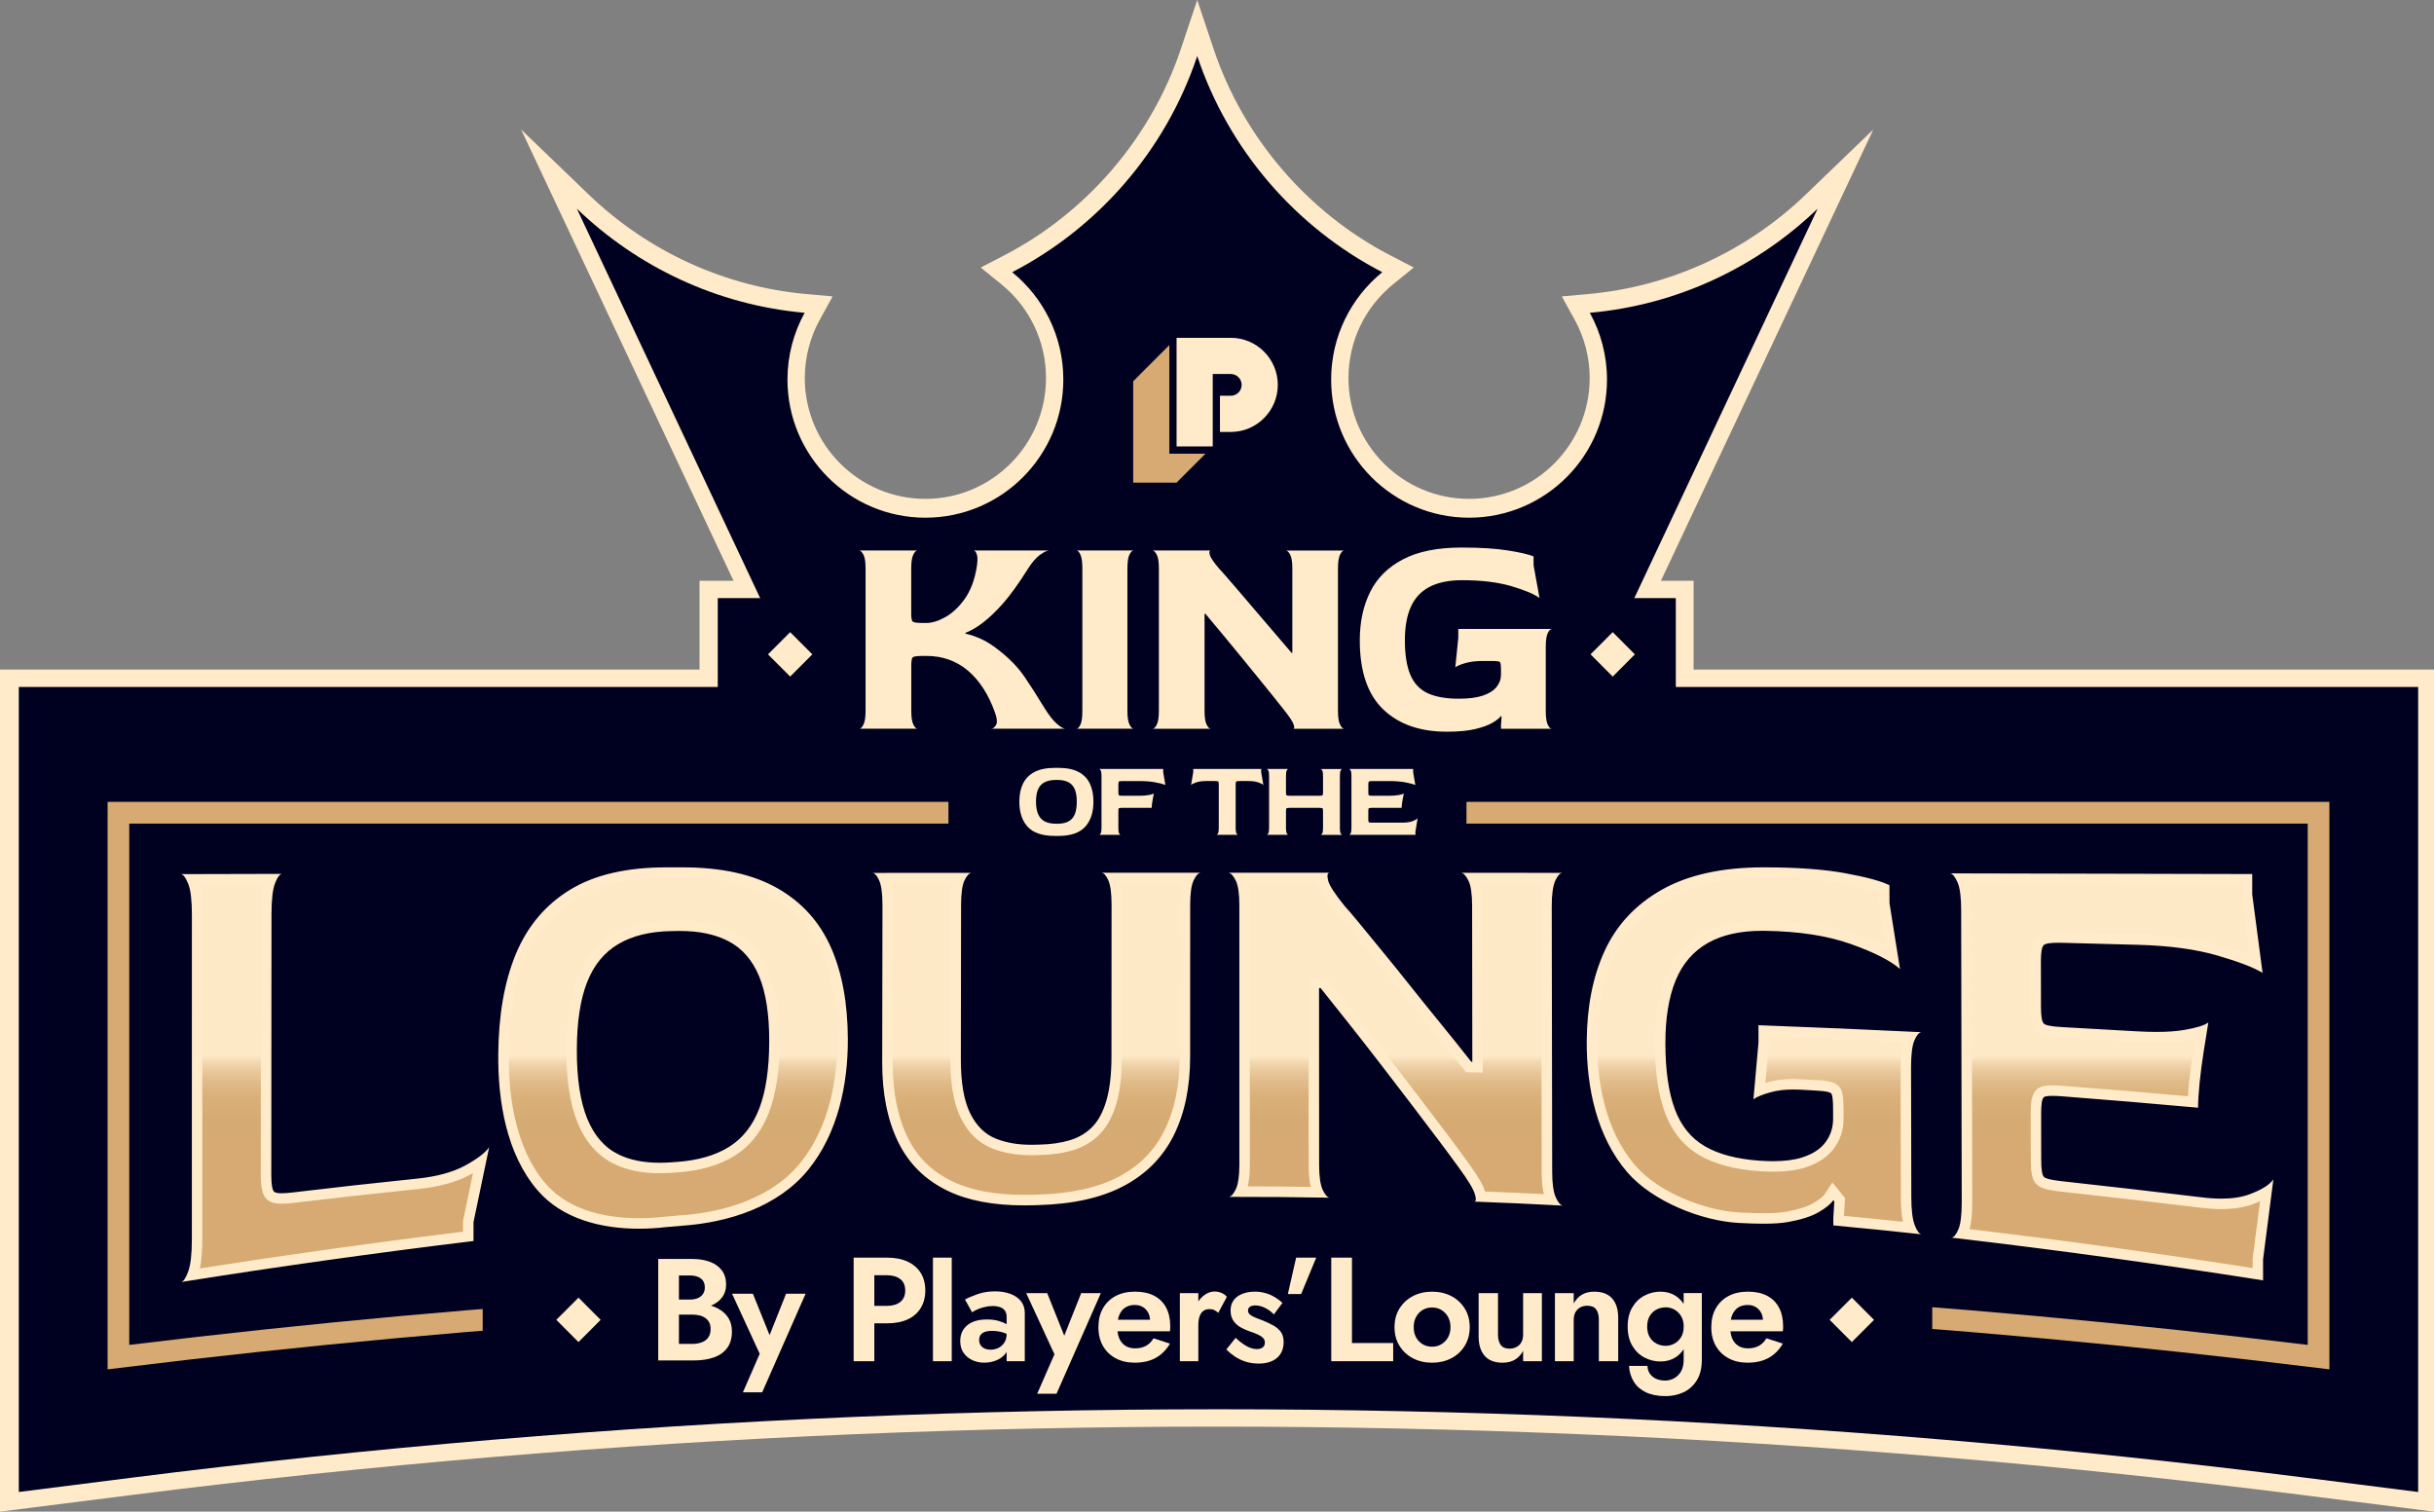 <svg width="190" height="118" viewBox="0 0 190 118" fill="none" xmlns="http://www.w3.org/2000/svg">
<rect x="0" y="0" width="190" height="118" fill="#808080" stroke="none"/>
<g id="Layer_1" clip-path="url(#clip0_1529_15799)">
<path id="Vector" d="M140.947 15.196C136.339 19.632 130.315 22.386 123.983 22.953L121.915 23.137L122.92 24.957C123.686 26.344 124.091 27.919 124.091 29.513C124.091 34.712 119.868 38.942 114.676 38.942C109.485 38.942 105.262 34.712 105.262 29.513C105.262 26.657 106.535 23.988 108.753 22.186L110.359 20.882L108.523 19.931C102.067 16.587 97.043 10.719 94.739 3.833L93.457 0.001L92.175 3.833C89.871 10.719 84.847 16.587 78.391 19.931L76.555 20.882L78.161 22.186C80.379 23.988 81.652 26.659 81.652 29.513C81.652 34.712 77.429 38.942 72.237 38.942C67.046 38.942 62.823 34.712 62.823 29.513C62.823 27.92 63.228 26.345 63.994 24.957L64.998 23.137L62.93 22.953C56.599 22.387 50.574 19.632 45.965 15.196L40.679 10.109L58.501 47.975H128.411L146.233 10.108L140.947 15.195V15.196Z" fill="#FFEBC9"/>
<path id="Vector_2" d="M132.205 52.27V45.336H54.606V52.27H0V118L10.272 116.701C28.93 114.34 47.917 112.744 66.707 111.955C76.093 111.562 85.612 111.363 94.999 111.363C104.387 111.363 113.906 111.561 123.291 111.955C142.081 112.744 161.069 114.341 179.727 116.701L189.999 118V52.27H132.205Z" fill="#FFEBC9"/>
<path id="Vector_3" d="M127.553 46.738L141.884 16.29C137.179 20.817 130.983 23.803 124.103 24.418C124.956 25.963 125.443 27.739 125.443 29.629C125.443 35.584 120.623 40.411 114.676 40.411C108.73 40.411 103.91 35.583 103.91 29.629C103.91 26.244 105.467 23.226 107.902 21.249C101.141 17.745 95.908 11.701 93.457 4.378C91.006 11.701 85.773 17.745 79.012 21.249C81.447 23.226 83.004 26.244 83.004 29.629C83.004 35.584 78.183 40.411 72.237 40.411C66.292 40.411 61.47 35.583 61.47 29.629C61.47 27.739 61.957 25.963 62.811 24.418C55.93 23.802 49.734 20.817 45.03 16.29L59.361 46.738H127.556H127.553Z" fill="#000020"/>
<path id="Vector_4" d="M180.013 115.357C161.317 112.991 142.291 111.392 123.464 110.602C114.064 110.208 104.525 110.008 95.115 110.008C85.705 110.008 76.168 110.208 66.766 110.602C47.937 111.393 28.911 112.993 10.218 115.357L1.468 116.465V53.624H188.764V116.465L180.013 115.357Z" fill="#000020"/>
<path id="Vector_5" d="M130.816 46.689H56.029V84.69H130.816V46.689Z" fill="#000020"/>
<path id="Vector_6" d="M180.988 105.938C123.873 98.909 66.359 98.909 9.245 105.938C9.245 91.773 9.245 77.608 9.245 63.442H180.988C180.988 77.607 180.988 91.772 180.988 105.938Z" fill="#000020"/>
<path id="Vector_7" d="M96.077 26.37H91.844V34.849H94.667V29.196H96.077C96.544 29.196 96.924 29.576 96.924 30.044C96.924 30.512 96.544 30.892 96.077 30.892H95.231V33.718H96.077C98.1 33.718 99.746 32.07 99.746 30.044C99.746 28.017 98.101 26.37 96.077 26.37Z" fill="#FFEBC9"/>
<path id="Vector_8" d="M91.28 26.936L88.458 29.762V37.675H91.844L94.103 35.414H91.28V26.936Z" fill="#D6AA72"/>
<path id="Vector_9" d="M181.833 106.894L180.885 106.778C123.972 99.773 66.259 99.773 9.348 106.778L8.4 106.894V62.596H181.833V106.894ZM95.115 99.833C123.521 99.833 151.93 101.549 180.143 104.983V64.29H10.089V104.983C38.301 101.549 66.709 99.833 95.115 99.833Z" fill="#D6AA72"/>
<path id="Vector_10" d="M114.474 56.641H74.037V68.737H114.474V56.641Z" fill="#000020"/>
<path id="Vector_11" d="M150.832 94.45H37.68V106.546H150.832V94.45Z" fill="#000020"/>
<path id="Vector_12" d="M15.027 99.52C15.045 99.474 15.063 99.428 15.079 99.382C15.284 98.808 15.385 97.953 15.385 96.769L15.387 71.404C15.387 70.214 15.286 69.378 15.077 68.85C15.047 68.776 15.018 68.707 14.989 68.642C17.328 68.636 18.828 68.631 21.161 68.626C21.138 68.68 21.117 68.733 21.096 68.783C20.887 69.315 20.784 70.152 20.783 71.344L20.768 91.697C20.768 92.627 20.869 93.099 21.12 93.331C21.29 93.487 21.558 93.558 21.99 93.558C22.23 93.558 22.519 93.537 22.875 93.495C26.09 93.109 29.355 92.745 32.578 92.415C34.183 92.249 35.503 91.889 36.503 91.343C36.895 91.129 37.234 90.922 37.521 90.719C37.191 92.296 36.956 93.421 36.564 95.308L36.555 95.349L36.553 96.511C29.402 97.385 22.168 98.397 15.027 99.522V99.52ZM176.249 99.468C168.601 98.267 160.845 97.201 153.173 96.296C153.197 96.247 153.216 96.203 153.231 96.17C153.443 95.691 153.546 94.93 153.544 93.848L153.499 71.031C153.497 69.949 153.392 69.186 153.178 68.701C153.162 68.665 153.145 68.626 153.127 68.588C160.551 68.602 167.975 68.618 175.4 68.638V69.835L175.403 69.862C175.691 72.035 175.85 73.247 176.109 75.219C175.389 74.89 174.408 74.545 173.18 74.19C171.479 73.698 169.381 73.415 166.946 73.347C164.557 73.281 163.363 73.249 160.975 73.188C160.87 73.186 160.769 73.185 160.675 73.185C159.883 73.185 159.47 73.272 159.248 73.486C159.005 73.72 158.902 74.179 158.903 75.019L158.909 78.628C158.91 79.517 159.013 79.974 159.263 80.207C159.435 80.367 159.752 80.522 160.911 80.586C163.259 80.713 164.397 80.777 166.716 80.913C167.293 80.947 167.835 80.965 168.327 80.965C169.2 80.965 169.957 80.911 170.579 80.803C171.097 80.713 171.519 80.616 171.856 80.508C171.784 80.956 171.704 81.452 171.618 82.004C171.485 82.853 171.375 83.686 171.294 84.48C171.235 85.064 171.197 85.581 171.181 86.023C167.79 85.717 164.359 85.429 160.972 85.17C160.678 85.146 160.421 85.136 160.21 85.136C159.757 85.136 159.489 85.187 159.318 85.306C159.032 85.506 158.921 85.958 158.923 86.919L158.929 90.528C158.931 91.655 159.081 91.971 159.243 92.144C159.402 92.313 159.712 92.488 160.909 92.615C164.505 93.008 168.163 93.43 171.779 93.869C172.356 93.94 172.9 93.976 173.396 93.976C174.299 93.976 175.086 93.855 175.733 93.615C176.202 93.441 176.598 93.258 176.921 93.064C176.683 94.924 176.525 96.142 176.252 98.257L176.249 98.283V99.469V99.468ZM149.107 95.844C147.042 95.623 145.728 95.492 143.52 95.282V95.072L143.606 93.649L143.069 92.993L142.764 93.462C142.659 93.623 142.402 93.892 141.773 94.26C141.254 94.563 140.505 94.806 139.546 94.981C139.056 95.07 138.44 95.113 137.667 95.113C137.145 95.113 136.535 95.093 135.745 95.052C133.157 94.915 129.339 93.541 127.361 91.264C124.773 88.286 124.252 84.183 124.271 81.265C124.287 78.629 124.746 76.316 125.634 74.393C126.529 72.449 127.977 70.904 129.934 69.802C131.921 68.681 134.528 68.114 137.681 68.114C140.215 68.114 142.329 68.266 143.966 68.567C145.408 68.831 146.454 69.099 147.084 69.363L147.087 70.529L147.091 70.561C147.364 72.262 147.522 73.26 147.755 74.728C146.978 74.248 145.926 73.77 144.611 73.303C142.762 72.644 140.463 72.29 137.778 72.249C137.705 72.249 137.632 72.248 137.56 72.248C135.796 72.248 134.307 72.581 133.135 73.24C131.902 73.931 130.988 74.989 130.419 76.384C129.865 77.741 129.586 79.448 129.591 81.458C129.595 83.61 129.852 85.382 130.354 86.727C130.873 88.115 131.723 89.16 132.88 89.833C134.008 90.489 135.508 90.886 137.339 91.012C137.711 91.038 138.068 91.05 138.401 91.05C139.323 91.05 140.116 90.95 140.757 90.752C141.671 90.471 142.364 90.021 142.817 89.419C143.272 88.813 143.502 88.106 143.501 87.314V86.581C143.497 85.58 143.406 85.27 143.259 85.096C143.102 84.908 142.819 84.781 141.9 84.728C141.383 84.698 141.125 84.683 140.608 84.655C140.397 84.643 140.191 84.638 139.993 84.638C139.297 84.638 138.673 84.711 138.137 84.857C137.834 84.939 137.572 85.025 137.345 85.111L137.676 81.395L137.673 80.452C141.472 80.595 145.314 80.759 149.113 80.94C149.093 80.983 149.074 81.025 149.057 81.066C148.859 81.534 148.765 82.279 148.767 83.343L148.788 93.457C148.79 94.516 148.886 95.278 149.082 95.785C149.089 95.804 149.097 95.824 149.106 95.844H149.107ZM49.877 95.504C47.525 95.504 44.297 95.008 42.269 92.645C40.886 91.034 39.249 87.928 39.303 82.278C39.332 79.27 39.78 76.7 40.639 74.636C41.507 72.546 42.88 70.918 44.722 69.796C46.554 68.679 49.017 68.113 52.041 68.113H53.291C56.231 68.113 58.654 68.645 60.492 69.694C62.301 70.727 63.646 72.218 64.489 74.124C65.328 76.02 65.76 78.365 65.772 81.092C65.785 83.938 65.276 87.976 62.775 91.049C60.1 94.335 55.629 95.106 53.201 95.272C52.693 95.315 52.442 95.337 51.941 95.382C51.236 95.463 50.545 95.504 49.875 95.504H49.877ZM53.079 72.263C53.01 72.263 52.941 72.263 52.872 72.264L52.428 72.271C50.692 72.298 49.224 72.656 48.068 73.335C46.889 74.029 46.006 75.102 45.447 76.527C44.903 77.91 44.625 79.732 44.62 81.942C44.616 84.246 44.901 86.113 45.467 87.491C46.051 88.912 46.944 89.922 48.122 90.494C49.054 90.946 50.191 91.176 51.505 91.176C51.8 91.176 52.11 91.164 52.425 91.142L52.868 91.11C54.569 90.989 55.997 90.576 57.115 89.881C58.252 89.175 59.106 88.097 59.65 86.677C60.18 85.295 60.451 83.483 60.456 81.293C60.461 79.157 60.188 77.405 59.649 76.087C59.092 74.727 58.23 73.731 57.086 73.125C56.008 72.554 54.661 72.264 53.081 72.264L53.079 72.263ZM79.946 93.684C77.613 93.684 75.666 93.316 74.157 92.588C72.498 91.79 71.259 90.566 70.474 88.954C69.673 87.308 69.269 85.28 69.274 82.922L69.295 70.696C69.297 69.703 69.2 69.003 69.001 68.556C68.999 68.553 68.998 68.55 68.996 68.547C71.231 68.544 72.689 68.543 74.925 68.542C74.923 68.547 74.921 68.553 74.918 68.557C74.715 68.988 74.616 69.677 74.614 70.662L74.596 82.668C74.594 84.553 74.851 86.035 75.36 87.072C75.886 88.145 76.637 88.884 77.592 89.265C78.431 89.6 79.402 89.77 80.477 89.77C80.565 89.77 80.654 89.77 80.744 89.766L81.189 89.756C82.112 89.734 82.945 89.61 83.664 89.389C84.415 89.157 85.058 88.769 85.576 88.233C86.093 87.699 86.494 86.946 86.769 85.993C87.035 85.068 87.17 83.883 87.171 82.469L87.18 70.624C87.18 69.659 87.084 68.976 86.885 68.536C89.118 68.536 90.576 68.536 92.814 68.536C92.809 68.547 92.804 68.557 92.8 68.567C92.598 69.004 92.499 69.688 92.499 70.658L92.497 82.512C92.497 84.799 92.083 86.79 91.265 88.432C90.462 90.049 89.214 91.317 87.556 92.202C85.891 93.091 83.713 93.582 81.083 93.659L80.678 93.671C80.432 93.678 80.186 93.683 79.947 93.683L79.946 93.684ZM121.08 93.655C119.048 93.551 117.737 93.492 115.593 93.409C115.576 93.299 115.546 93.189 115.515 93.083C115.377 92.627 114.939 91.901 114.177 90.862C113.779 90.309 113.273 89.625 112.676 88.831C112.012 87.946 111.309 87.02 110.59 86.076C109.838 85.09 109.027 84.033 108.181 82.933C107.364 81.871 106.525 80.797 105.69 79.743C104.868 78.705 104.106 77.749 103.405 76.871L103.284 76.717L102.556 76.714L102.565 90.943C102.565 91.915 102.671 92.609 102.888 93.067C100.597 93.033 99.122 93.021 96.83 93.017C96.83 93.016 96.831 93.015 96.833 93.014C97.05 92.559 97.156 91.867 97.156 90.897V70.654C97.155 69.681 97.049 68.995 96.829 68.553C96.826 68.546 96.822 68.539 96.819 68.533C99.217 68.533 100.738 68.533 103.22 68.533C103.23 68.629 103.25 68.724 103.27 68.811C103.34 69.105 103.561 69.651 104.664 71.006L104.673 71.018L104.684 71.029C104.896 71.253 105.249 71.666 105.735 72.258C106.233 72.867 106.832 73.597 107.534 74.45C108.245 75.315 108.999 76.248 109.774 77.222C110.548 78.197 111.366 79.21 112.203 80.237C113.014 81.23 113.795 82.205 114.525 83.135L114.644 83.287L115.336 83.302L115.319 70.694C115.318 69.709 115.21 69.013 114.992 68.568C114.987 68.559 114.982 68.548 114.977 68.537C117.266 68.539 118.757 68.54 121.046 68.542C121.043 68.55 121.038 68.559 121.035 68.566C120.821 69.028 120.717 69.749 120.718 70.77L120.753 91.473C120.754 92.462 120.86 93.173 121.076 93.645C121.076 93.648 121.079 93.649 121.079 93.651L121.08 93.655Z" fill="url(#paint0_linear_1529_15799)"/>
<path id="Vector_13" d="M137.681 68.523C140.191 68.523 142.28 68.673 143.892 68.97C145.319 69.232 146.169 69.464 146.676 69.645V69.799L146.678 70.499V70.563L146.689 70.626C146.906 71.986 147.051 72.897 147.22 73.957C146.539 73.608 145.72 73.264 144.75 72.919C142.858 72.246 140.515 71.883 137.787 71.842C137.711 71.842 137.636 71.841 137.561 71.841C135.727 71.841 134.17 72.192 132.936 72.884C131.62 73.622 130.648 74.748 130.043 76.231C129.469 77.636 129.18 79.396 129.185 81.46C129.189 83.693 129.447 85.462 129.974 86.872C130.526 88.351 131.436 89.467 132.677 90.189C133.86 90.876 135.42 91.291 137.314 91.422C137.694 91.448 138.061 91.462 138.403 91.462C139.379 91.462 140.19 91.358 140.88 91.145C141.877 90.838 142.639 90.339 143.145 89.667C143.655 88.989 143.913 88.197 143.911 87.315V86.949L143.91 86.582C143.907 85.572 143.823 85.131 143.575 84.835C143.303 84.51 142.87 84.377 141.926 84.322C141.409 84.293 141.151 84.277 140.633 84.248C140.415 84.236 140.201 84.229 139.996 84.229C139.264 84.229 138.604 84.308 138.033 84.463C137.957 84.484 137.882 84.505 137.81 84.526C137.899 83.525 137.971 82.713 138.083 81.451L138.087 81.413V81.376V80.878C141.563 81.01 145.071 81.159 148.546 81.323C148.419 81.82 148.36 82.477 148.362 83.345L148.376 90.093L148.383 93.459C148.384 94.24 148.437 94.873 148.543 95.372C146.925 95.201 145.715 95.08 143.94 94.912L143.982 94.222L144.005 93.835L144.025 93.514L143.822 93.266L143.742 93.168L143.033 92.303L142.423 93.241C142.371 93.323 142.18 93.552 141.569 93.909C141.091 94.189 140.387 94.415 139.475 94.581C139.008 94.666 138.418 94.707 137.669 94.707C137.154 94.707 136.55 94.688 135.768 94.646C133.263 94.514 129.573 93.19 127.67 90.999C125.167 88.116 124.662 84.118 124.681 81.271C124.697 78.694 125.143 76.438 126.006 74.567C126.877 72.677 128.228 71.236 130.136 70.16C132.062 69.075 134.6 68.526 137.683 68.526M53.292 68.523C56.161 68.523 58.515 69.037 60.29 70.051C62.046 71.053 63.298 72.44 64.117 74.291C64.933 76.136 65.353 78.426 65.365 81.095C65.377 83.875 64.884 87.814 62.46 90.793C59.883 93.96 55.537 94.705 53.175 94.866H53.167H53.16C52.66 94.909 52.408 94.932 51.906 94.976H51.896L51.885 94.978C51.206 95.057 50.53 95.095 49.876 95.095C47.609 95.095 44.504 94.624 42.578 92.38C40.157 89.557 39.682 85.331 39.712 82.282C39.74 79.329 40.179 76.808 41.016 74.794C41.851 72.786 43.168 71.222 44.934 70.147C46.702 69.07 49.092 68.523 52.041 68.523H53.291M51.505 91.585C51.809 91.585 52.13 91.573 52.454 91.55L52.898 91.518C54.664 91.392 56.156 90.958 57.33 90.228C58.546 89.474 59.454 88.328 60.031 86.823C60.578 85.394 60.859 83.534 60.863 81.293C60.868 79.072 60.594 77.318 60.025 75.931C59.431 74.48 58.506 73.415 57.275 72.762C56.138 72.16 54.726 71.854 53.079 71.854C53.008 71.854 52.938 71.854 52.865 71.855H52.78L52.421 71.862C50.614 71.89 49.08 72.267 47.862 72.982C46.601 73.722 45.661 74.865 45.066 76.376C44.504 77.807 44.216 79.679 44.212 81.94C44.207 84.298 44.501 86.217 45.089 87.645C45.712 89.162 46.673 90.243 47.942 90.861C48.93 91.34 50.128 91.584 51.504 91.584M97.398 68.944C99.37 68.944 100.793 68.944 102.881 68.944C102.976 69.308 103.241 69.908 104.346 71.267L104.366 71.291L104.388 71.314C104.53 71.462 104.824 71.793 105.42 72.52C105.918 73.13 106.518 73.859 107.219 74.712C107.93 75.576 108.682 76.507 109.455 77.478C110.231 78.456 111.051 79.471 111.888 80.498C112.696 81.487 113.475 82.46 114.205 83.39L114.443 83.694L114.83 83.702H114.87L114.91 83.704L115.746 83.723V82.886L115.741 79.836L115.729 70.696C115.729 69.972 115.673 69.402 115.559 68.95C117.349 68.95 118.686 68.953 120.476 68.954C120.363 69.423 120.309 70.017 120.31 70.773L120.33 82.602L120.345 91.476C120.347 92.178 120.4 92.753 120.507 93.215C118.888 93.134 117.677 93.08 115.92 93.011C115.915 92.995 115.911 92.98 115.906 92.965C115.809 92.645 115.559 92.055 114.508 90.624C114.107 90.067 113.6 89.38 113.002 88.585C112.337 87.699 111.634 86.772 110.914 85.828C110.165 84.846 109.354 83.788 108.506 82.683C107.685 81.616 106.845 80.541 106.012 79.489C105.283 78.57 104.536 77.629 103.725 76.615L103.481 76.31L103.091 76.308H102.97L102.148 76.303V77.126V77.134L102.155 90.944C102.155 91.634 102.208 92.199 102.316 92.65C100.524 92.624 99.195 92.614 97.4 92.61C97.51 92.159 97.564 91.592 97.564 90.897V82.222L97.562 70.654C97.562 69.947 97.51 69.386 97.399 68.942M92.243 68.944C92.139 69.386 92.088 69.947 92.088 70.656L92.086 82.51C92.086 84.733 91.686 86.664 90.897 88.249C90.121 89.808 88.965 90.984 87.362 91.84C85.753 92.699 83.636 93.173 81.07 93.249L80.664 93.26C80.421 93.267 80.18 93.272 79.946 93.272C77.675 93.272 75.787 92.918 74.335 92.217C72.738 91.448 71.595 90.322 70.842 88.772C70.069 87.183 69.679 85.215 69.683 82.921L69.693 76.807L69.704 70.694C69.705 69.972 69.657 69.403 69.555 68.953C71.302 68.951 72.61 68.95 74.357 68.949C74.254 69.389 74.205 69.948 74.204 70.659L74.186 82.665C74.184 84.641 74.447 86.141 74.991 87.25C75.563 88.417 76.387 89.222 77.439 89.642C78.326 89.997 79.347 90.177 80.476 90.177C80.567 90.177 80.661 90.177 80.753 90.173L81.197 90.163C82.158 90.139 83.028 90.01 83.782 89.777C84.599 89.525 85.301 89.101 85.867 88.515C86.431 87.933 86.866 87.121 87.159 86.103C87.436 85.141 87.576 83.918 87.577 82.466L87.585 70.62C87.585 69.929 87.539 69.379 87.441 68.942C89.187 68.942 90.493 68.942 92.24 68.942M153.709 68.999C160.748 69.013 167.895 69.029 174.99 69.047V69.81V69.864L174.997 69.917C175.248 71.818 175.402 72.983 175.61 74.566C174.976 74.317 174.207 74.063 173.293 73.799C171.558 73.297 169.427 73.008 166.958 72.939C164.558 72.872 163.386 72.841 160.985 72.779C160.878 72.776 160.774 72.774 160.676 72.774C159.755 72.774 159.275 72.891 158.965 73.19C158.63 73.514 158.494 74.044 158.496 75.019L158.499 76.824L158.503 78.627C158.504 79.655 158.641 80.181 158.987 80.505C159.307 80.803 159.824 80.935 160.892 80.993C163.23 81.119 164.368 81.183 166.695 81.32C167.28 81.354 167.83 81.371 168.33 81.371C169.238 81.371 169.997 81.316 170.651 81.204C170.907 81.16 171.141 81.114 171.355 81.064C171.311 81.339 171.265 81.63 171.217 81.937C171.083 82.794 170.972 83.634 170.89 84.435C170.847 84.854 170.817 85.231 170.796 85.574C167.545 85.282 164.256 85.008 161.007 84.758C160.702 84.734 160.434 84.722 160.212 84.722C159.662 84.722 159.335 84.792 159.087 84.966C158.61 85.298 158.515 85.958 158.517 86.914L158.52 88.716L158.524 90.523C158.525 91.563 158.644 92.095 158.949 92.419C159.247 92.737 159.767 92.899 160.867 93.016C164.472 93.41 168.128 93.832 171.731 94.269C172.325 94.342 172.887 94.38 173.4 94.38C174.351 94.38 175.185 94.25 175.879 93.994C176.071 93.922 176.252 93.85 176.422 93.774C176.234 95.234 176.085 96.389 175.851 98.199L175.844 98.251V98.986C168.517 97.841 161.094 96.821 153.745 95.948C153.89 95.434 153.957 94.753 153.956 93.844L153.912 71.027C153.911 70.176 153.845 69.506 153.713 68.997M20.587 69.037C20.444 69.599 20.374 70.359 20.373 71.343L20.365 81.519L20.357 91.695C20.357 92.766 20.492 93.308 20.84 93.629C21.162 93.926 21.622 93.963 21.987 93.963C22.242 93.963 22.547 93.942 22.921 93.898C26.134 93.512 29.397 93.149 32.617 92.82C34.275 92.649 35.647 92.271 36.696 91.699C36.773 91.657 36.849 91.615 36.921 91.573C36.683 92.713 36.471 93.724 36.161 95.222L36.143 95.303V95.386L36.142 96.145C29.316 96.983 22.418 97.946 15.603 99.013C15.729 98.439 15.791 97.697 15.791 96.766V84.084L15.794 71.401C15.794 70.387 15.72 69.612 15.568 69.047C17.401 69.043 18.755 69.039 20.586 69.034M137.681 67.705C134.426 67.705 131.777 68.294 129.734 69.445C127.691 70.597 126.201 72.187 125.262 74.222C124.324 76.257 123.879 78.62 123.862 81.264C123.839 84.857 124.64 88.758 127.052 91.534C129.013 93.791 132.84 95.309 135.723 95.463C136.417 95.499 137.068 95.524 137.667 95.524C138.405 95.524 139.063 95.486 139.62 95.385C140.629 95.202 141.414 94.946 141.98 94.616C142.544 94.286 142.92 93.976 143.108 93.686C143.14 93.726 143.157 93.746 143.188 93.784C143.157 94.295 143.141 94.55 143.11 95.06C143.11 95.299 143.11 95.418 143.111 95.655C145.871 95.915 147.251 96.055 150.011 96.353C149.823 96.334 149.64 96.095 149.465 95.639C149.29 95.184 149.201 94.457 149.199 93.458C149.192 90.087 149.185 86.716 149.178 83.344C149.176 82.346 149.262 81.639 149.436 81.226C149.61 80.814 149.791 80.595 149.979 80.573C145.743 80.367 141.504 80.186 137.266 80.029C137.267 80.569 137.268 80.838 137.269 81.378C137.112 83.152 137.032 84.039 136.875 85.809C137.143 85.615 137.601 85.429 138.247 85.253C138.748 85.116 139.331 85.047 139.996 85.047C140.186 85.047 140.383 85.053 140.588 85.064C141.104 85.094 141.363 85.108 141.879 85.138C142.498 85.173 142.855 85.248 142.949 85.36C143.043 85.472 143.091 85.88 143.092 86.583C143.092 86.877 143.092 87.023 143.094 87.317C143.095 88.019 142.894 88.639 142.492 89.175C142.09 89.709 141.472 90.106 140.639 90.363C140.031 90.551 139.285 90.643 138.403 90.643C138.077 90.643 137.733 90.631 137.37 90.606C135.593 90.483 134.166 90.108 133.088 89.481C132.01 88.854 131.227 87.889 130.74 86.586C130.253 85.282 130.007 83.576 130.002 81.459C129.998 79.491 130.263 77.853 130.799 76.541C131.335 75.229 132.181 74.248 133.337 73.599C134.446 72.976 135.854 72.659 137.561 72.659C137.631 72.659 137.703 72.659 137.774 72.661C140.411 72.7 142.645 73.038 144.476 73.691C146.307 74.342 147.587 74.997 148.314 75.64C147.987 73.578 147.824 72.548 147.496 70.497C147.494 69.938 147.493 69.66 147.492 69.101C146.872 68.788 145.721 68.473 144.039 68.164C142.357 67.856 140.237 67.705 137.681 67.705ZM53.292 67.705H52.042C48.948 67.705 46.437 68.273 44.511 69.447C42.584 70.621 41.168 72.3 40.263 74.479C39.357 76.659 38.923 79.291 38.895 82.274C38.86 85.954 39.525 90.075 41.959 92.913C43.884 95.156 46.93 95.914 49.877 95.914C50.589 95.914 51.296 95.869 51.98 95.791C52.481 95.747 52.731 95.724 53.232 95.682C56.881 95.432 60.74 94.202 63.094 91.31C65.387 88.493 66.2 84.682 66.183 81.092C66.17 78.349 65.749 75.958 64.865 73.96C63.981 71.961 62.592 70.422 60.697 69.341C58.803 68.259 56.334 67.706 53.294 67.706L53.292 67.705ZM51.505 90.766C50.253 90.766 49.185 90.556 48.3 90.125C47.211 89.597 46.393 88.667 45.844 87.334C45.296 86.001 45.023 84.2 45.029 81.942C45.034 79.779 45.3 78.019 45.828 76.676C46.355 75.334 47.17 74.338 48.276 73.689C49.381 73.04 50.767 72.706 52.435 72.681C52.613 72.678 52.702 72.676 52.879 72.674C52.947 72.674 53.013 72.672 53.08 72.672C54.605 72.672 55.876 72.946 56.893 73.485C57.955 74.048 58.748 74.967 59.27 76.241C59.791 77.516 60.051 79.196 60.046 81.291C60.041 83.445 59.782 85.188 59.268 86.53C58.755 87.871 57.964 88.872 56.901 89.532C55.836 90.194 54.482 90.584 52.841 90.701C52.663 90.714 52.574 90.719 52.397 90.732C52.091 90.754 51.793 90.765 51.507 90.765L51.505 90.766ZM95.897 68.126C96.085 68.154 96.275 68.359 96.463 68.737C96.65 69.116 96.745 69.757 96.745 70.656C96.745 77.404 96.745 84.152 96.746 90.9C96.746 91.8 96.652 92.445 96.464 92.84C96.275 93.234 96.085 93.43 95.897 93.429C99.067 93.429 100.653 93.442 103.823 93.493C103.634 93.49 103.445 93.29 103.257 92.893C103.069 92.497 102.973 91.848 102.973 90.945C102.971 86.339 102.969 81.733 102.966 77.128C103.014 77.128 103.039 77.128 103.088 77.128C103.788 78.005 104.55 78.961 105.372 79.999C106.194 81.036 107.024 82.098 107.859 83.184C108.695 84.27 109.497 85.318 110.266 86.325C111.036 87.333 111.729 88.251 112.351 89.078C112.971 89.904 113.47 90.582 113.849 91.105C114.577 92.097 115.004 92.797 115.125 93.201C115.245 93.599 115.228 93.797 115.072 93.797C115.07 93.797 115.068 93.797 115.065 93.797C117.847 93.904 119.237 93.967 122.018 94.112C121.828 94.103 121.639 93.89 121.451 93.477C121.262 93.064 121.166 92.397 121.165 91.475C121.153 84.574 121.142 77.673 121.13 70.772C121.129 69.821 121.221 69.145 121.409 68.741C121.596 68.339 121.784 68.136 121.973 68.136C118.809 68.134 117.227 68.133 114.062 68.13C114.25 68.16 114.44 68.365 114.629 68.75C114.817 69.135 114.912 69.784 114.914 70.697C114.919 74.761 114.924 78.823 114.93 82.887C114.897 82.887 114.882 82.887 114.849 82.885C114.121 81.956 113.345 80.988 112.523 79.98C111.701 78.973 110.892 77.969 110.097 76.969C109.302 75.969 108.553 75.043 107.853 74.191C107.152 73.339 106.552 72.609 106.055 72.001C105.556 71.393 105.199 70.976 104.984 70.75C104.203 69.79 103.765 69.113 103.67 68.718C103.576 68.323 103.623 68.126 103.812 68.126C100.647 68.126 99.065 68.126 95.901 68.126H95.897ZM93.714 68.126C90.614 68.126 89.064 68.126 85.964 68.127C86.152 68.127 86.334 68.318 86.508 68.698C86.682 69.078 86.77 69.72 86.77 70.622L86.762 82.468C86.762 83.85 86.632 84.987 86.375 85.879C86.118 86.772 85.754 87.462 85.282 87.949C84.811 88.437 84.23 88.787 83.544 88.998C82.856 89.21 82.068 89.327 81.179 89.348C81.002 89.352 80.913 89.355 80.734 89.358C80.648 89.361 80.563 89.362 80.478 89.362C79.451 89.362 78.539 89.204 77.744 88.886C76.882 88.541 76.21 87.878 75.726 86.892C75.243 85.907 75.002 84.498 75.005 82.669C75.011 78.668 75.016 74.666 75.022 70.663C75.023 69.749 75.111 69.106 75.287 68.734C75.463 68.363 75.645 68.162 75.833 68.134C72.733 68.136 71.183 68.138 68.083 68.14C68.271 68.14 68.453 68.335 68.627 68.725C68.801 69.114 68.888 69.772 68.886 70.696C68.879 74.771 68.872 78.847 68.865 82.922C68.861 85.35 69.275 87.424 70.106 89.134C70.938 90.843 72.229 92.115 73.98 92.958C75.568 93.722 77.556 94.093 79.945 94.093C80.189 94.093 80.437 94.09 80.689 94.081C80.851 94.077 80.932 94.074 81.093 94.07C83.788 93.99 86.006 93.493 87.745 92.565C89.484 91.636 90.778 90.324 91.629 88.616C92.477 86.908 92.902 84.875 92.903 82.513C92.903 78.561 92.905 74.61 92.906 70.659C92.906 69.759 92.993 69.119 93.169 68.739C93.344 68.359 93.525 68.155 93.714 68.127V68.126ZM152.237 68.178C152.425 68.21 152.614 68.44 152.804 68.868C152.993 69.296 153.089 70.019 153.09 71.033C153.105 78.639 153.119 86.244 153.134 93.85C153.136 94.865 153.043 95.583 152.856 96.005C152.678 96.407 152.499 96.607 152.32 96.607C152.311 96.607 152.303 96.607 152.293 96.606C160.441 97.556 168.554 98.669 176.657 99.947C176.657 99.292 176.657 98.964 176.657 98.309C176.979 95.822 177.14 94.573 177.462 92.064C177.166 92.489 176.543 92.878 175.591 93.23C174.983 93.456 174.251 93.566 173.396 93.566C172.913 93.566 172.39 93.531 171.828 93.46C168.204 93.022 164.58 92.603 160.953 92.207C160.147 92.121 159.676 92.007 159.542 91.863C159.408 91.719 159.34 91.274 159.339 90.525C159.337 89.082 159.335 88.361 159.333 86.917C159.332 86.169 159.404 85.745 159.553 85.641C159.646 85.576 159.866 85.544 160.212 85.544C160.413 85.544 160.657 85.554 160.944 85.576C164.493 85.849 168.04 86.147 171.584 86.469C171.584 85.953 171.624 85.304 171.703 84.519C171.784 83.735 171.89 82.917 172.024 82.066C172.158 81.215 172.279 80.464 172.386 79.814C172.09 80.038 171.465 80.234 170.512 80.397C169.906 80.501 169.179 80.553 168.33 80.553C167.841 80.553 167.312 80.535 166.743 80.503C164.421 80.366 163.259 80.3 160.936 80.174C160.156 80.132 159.692 80.042 159.544 79.904C159.397 79.767 159.321 79.34 159.32 78.624C159.318 77.181 159.317 76.46 159.314 75.016C159.314 74.333 159.387 73.921 159.534 73.779C159.662 73.653 160.044 73.591 160.677 73.591C160.768 73.591 160.865 73.593 160.965 73.595C163.354 73.656 164.548 73.689 166.937 73.754C169.33 73.821 171.375 74.092 173.068 74.582C174.762 75.072 175.945 75.53 176.618 75.945C176.294 73.48 176.133 72.253 175.81 69.807C175.81 69.176 175.81 68.86 175.81 68.229C167.953 68.209 160.097 68.191 152.24 68.176L152.237 68.178ZM22.042 68.215C18.877 68.223 17.295 68.226 14.131 68.235C14.319 68.27 14.508 68.526 14.696 69.001C14.884 69.475 14.979 70.276 14.979 71.404C14.979 79.858 14.977 88.314 14.976 96.769C14.976 97.896 14.882 98.72 14.695 99.244C14.507 99.768 14.319 100.046 14.132 100.077C21.725 98.869 29.329 97.801 36.962 96.874C36.962 96.281 36.963 95.984 36.964 95.391C37.452 93.042 37.696 91.874 38.185 89.548C37.889 89.986 37.263 90.461 36.308 90.983C35.353 91.504 34.095 91.847 32.538 92.007C29.299 92.339 26.061 92.699 22.828 93.086C22.491 93.126 22.212 93.146 21.991 93.146C21.682 93.146 21.485 93.106 21.398 93.028C21.251 92.892 21.178 92.448 21.178 91.696C21.182 84.911 21.188 78.127 21.193 71.343C21.193 70.216 21.288 69.411 21.477 68.931C21.665 68.453 21.854 68.213 22.042 68.213V68.215Z" fill="#FFEBC9"/>
<path id="Vector_14" d="M82.352 65.253C81.371 65.253 80.662 65.018 80.225 64.545C79.789 64.074 79.57 63.416 79.57 62.57C79.57 62.028 79.666 61.561 79.858 61.169C80.049 60.777 80.348 60.474 80.755 60.261C81.163 60.047 81.695 59.939 82.352 59.939H82.617C83.261 59.939 83.784 60.044 84.187 60.256C84.589 60.468 84.884 60.77 85.072 61.164C85.26 61.559 85.355 62.028 85.355 62.57C85.355 63.416 85.138 64.074 84.704 64.545C84.271 65.016 83.575 65.253 82.617 65.253H82.352ZM82.437 64.302H82.531C82.879 64.302 83.165 64.245 83.391 64.13C83.616 64.015 83.783 63.832 83.892 63.577C84 63.323 84.054 62.987 84.054 62.57C84.054 62.153 83.998 61.837 83.887 61.589C83.776 61.341 83.608 61.161 83.383 61.049C83.157 60.936 82.874 60.882 82.531 60.882H82.437C82.083 60.882 81.789 60.94 81.555 61.057C81.322 61.174 81.149 61.355 81.038 61.601C80.927 61.846 80.871 62.169 80.871 62.569C80.871 62.969 80.929 63.322 81.046 63.576C81.163 63.83 81.337 64.014 81.568 64.129C81.799 64.243 82.089 64.301 82.437 64.301V64.302Z" fill="#FFEBC9"/>
<path id="Vector_15" d="M85.804 65.167C85.844 65.167 85.884 65.127 85.923 65.047C85.963 64.967 85.983 64.835 85.983 64.653V60.54C85.983 60.358 85.963 60.228 85.923 60.151C85.884 60.073 85.844 60.032 85.804 60.027H90.801V60.284L90.971 61.278C90.829 61.215 90.578 61.148 90.218 61.077C89.858 61.005 89.425 60.97 88.917 60.97H87.651C87.48 60.97 87.379 60.983 87.348 61.009C87.316 61.035 87.301 61.107 87.301 61.228V61.861C87.301 61.986 87.316 62.061 87.348 62.085C87.379 62.108 87.478 62.119 87.643 62.119H88.875C89.206 62.119 89.473 62.1 89.675 62.062C89.877 62.025 90.01 61.986 90.073 61.947C90.05 62.056 90.024 62.181 89.996 62.323C89.967 62.466 89.945 62.603 89.927 62.735C89.91 62.867 89.902 62.975 89.902 63.06H87.642C87.476 63.06 87.378 63.071 87.347 63.09C87.315 63.11 87.3 63.186 87.3 63.317V64.654C87.3 64.842 87.32 64.975 87.36 65.053C87.399 65.13 87.439 65.168 87.479 65.168H85.802L85.804 65.167Z" fill="#FFEBC9"/>
<path id="Vector_16" d="M94.959 65.167C94.998 65.167 95.038 65.128 95.079 65.047C95.119 64.967 95.138 64.835 95.138 64.653V61.225C95.138 61.1 95.124 61.025 95.095 61.002C95.066 60.979 94.967 60.968 94.796 60.968H94.172C93.841 60.968 93.574 61.004 93.372 61.075C93.17 61.146 93.037 61.214 92.974 61.276L93.145 60.282V60.024H98.45V60.282L98.621 61.276C98.558 61.212 98.427 61.146 98.223 61.075C98.021 61.003 97.754 60.968 97.424 60.968H96.808C96.631 60.968 96.529 60.98 96.5 61.002C96.471 61.025 96.457 61.099 96.457 61.225V64.653C96.457 64.835 96.477 64.967 96.516 65.047C96.556 65.126 96.596 65.167 96.636 65.167H94.96H94.959Z" fill="#FFEBC9"/>
<path id="Vector_17" d="M98.886 65.167C98.926 65.167 98.966 65.127 99.006 65.047C99.045 64.967 99.065 64.835 99.065 64.653V60.54C99.065 60.358 99.045 60.228 99.006 60.151C98.966 60.073 98.926 60.032 98.886 60.027H100.563C100.524 60.027 100.484 60.066 100.444 60.147C100.404 60.227 100.385 60.361 100.385 60.549V61.86C100.385 61.985 100.4 62.06 100.431 62.084C100.463 62.107 100.564 62.117 100.735 62.117H102.934C103.104 62.117 103.204 62.108 103.232 62.087C103.26 62.067 103.276 61.991 103.276 61.86V60.541C103.276 60.359 103.256 60.229 103.216 60.152C103.176 60.075 103.137 60.034 103.096 60.028H104.773C104.733 60.028 104.693 60.068 104.653 60.148C104.614 60.228 104.594 60.362 104.594 60.55V64.655C104.594 64.838 104.614 64.97 104.653 65.049C104.693 65.129 104.733 65.17 104.773 65.17H103.096C103.136 65.17 103.175 65.13 103.216 65.049C103.256 64.97 103.276 64.838 103.276 64.655V63.318C103.276 63.187 103.259 63.111 103.229 63.092C103.197 63.072 103.099 63.061 102.934 63.061H100.735C100.563 63.061 100.463 63.073 100.431 63.095C100.4 63.117 100.385 63.192 100.385 63.317V64.654C100.385 64.836 100.404 64.968 100.444 65.048C100.484 65.127 100.524 65.168 100.563 65.168H98.886V65.167Z" fill="#FFEBC9"/>
<path id="Vector_18" d="M105.316 65.167C105.355 65.167 105.395 65.127 105.435 65.047C105.474 64.967 105.494 64.835 105.494 64.653V60.54C105.494 60.358 105.474 60.228 105.435 60.151C105.395 60.073 105.355 60.032 105.316 60.027H110.312V60.284L110.482 61.278C110.34 61.215 110.089 61.148 109.729 61.077C109.37 61.005 108.936 60.97 108.429 60.97H107.163C106.991 60.97 106.891 60.983 106.859 61.009C106.828 61.035 106.813 61.107 106.813 61.228V61.861C106.813 61.986 106.828 62.061 106.859 62.085C106.891 62.108 106.989 62.119 107.155 62.119H108.387C108.717 62.119 108.984 62.1 109.186 62.062C109.388 62.025 109.521 61.986 109.585 61.947C109.561 62.056 109.535 62.181 109.507 62.323C109.478 62.466 109.456 62.603 109.439 62.735C109.421 62.867 109.413 62.975 109.413 63.06H107.153C106.988 63.06 106.89 63.071 106.858 63.09C106.827 63.11 106.811 63.186 106.811 63.317V63.951C106.811 64.082 106.825 64.159 106.855 64.183C106.883 64.206 106.983 64.216 107.153 64.216H109.464C109.795 64.216 110.062 64.178 110.264 64.101C110.466 64.024 110.599 63.947 110.662 63.874L110.491 64.902V65.167H105.314H105.316Z" fill="#FFEBC9"/>
<path id="Vector_19" d="M45.157 101.295L43.425 103.029L45.157 104.763L46.888 103.029L45.157 101.295Z" fill="#FFEBC9"/>
<path id="Vector_20" d="M144.556 101.296L142.825 103.03L144.556 104.764L146.288 103.03L144.556 101.296Z" fill="#FFEBC9"/>
<path id="Vector_21" d="M70.847 98.483C70.401 98.275 69.862 98.171 69.232 98.171H66.636V106.258H68.251V103.301H69.232C69.862 103.301 70.401 103.199 70.847 102.995C71.293 102.791 71.635 102.494 71.873 102.105C72.111 101.715 72.23 101.259 72.23 100.735C72.23 100.211 72.111 99.747 71.873 99.366C71.635 98.985 71.293 98.69 70.847 98.482V98.483ZM70.276 101.631C70.018 101.836 69.67 101.937 69.232 101.937H68.251V99.546H69.232C69.67 99.546 70.018 99.647 70.276 99.847C70.534 100.047 70.662 100.344 70.662 100.737C70.662 101.129 70.534 101.428 70.276 101.632V101.631Z" fill="#FFEBC9"/>
<path id="Vector_22" d="M74.293 98.171H72.827V106.258H74.293V98.171Z" fill="#FFEBC9"/>
<path id="Vector_23" d="M78.874 101.002C78.524 100.871 78.122 100.805 77.669 100.805C77.177 100.805 76.73 100.874 76.331 101.014C75.931 101.153 75.597 101.295 75.327 101.442L75.88 102.436C75.957 102.382 76.077 102.316 76.238 102.239C76.399 102.162 76.591 102.095 76.814 102.037C77.037 101.979 77.269 101.95 77.507 101.95C77.668 101.95 77.816 101.968 77.951 102.002C78.085 102.037 78.198 102.087 78.29 102.151C78.383 102.217 78.454 102.303 78.504 102.411C78.554 102.519 78.579 102.646 78.579 102.792V103.366C78.407 103.268 78.194 103.182 77.939 103.109C77.681 103.035 77.38 102.999 77.033 102.999C76.371 102.999 75.861 103.151 75.499 103.455C75.137 103.759 74.957 104.17 74.957 104.685C74.957 105.048 75.043 105.353 75.216 105.603C75.389 105.854 75.618 106.044 75.903 106.175C76.188 106.306 76.495 106.372 76.825 106.372C77.156 106.372 77.458 106.314 77.753 106.199C78.049 106.083 78.292 105.91 78.48 105.678C78.516 105.634 78.549 105.586 78.578 105.537V106.256H79.996V102.489C79.996 102.128 79.896 101.822 79.696 101.571C79.497 101.321 79.221 101.131 78.872 101L78.874 101.002ZM78.406 104.791C78.29 104.975 78.139 105.116 77.951 105.213C77.763 105.309 77.552 105.357 77.322 105.357C77.153 105.357 77.001 105.327 76.867 105.27C76.733 105.213 76.626 105.126 76.549 105.011C76.472 104.895 76.434 104.76 76.434 104.606C76.434 104.452 76.469 104.323 76.538 104.219C76.607 104.115 76.714 104.034 76.861 103.977C77.007 103.919 77.2 103.89 77.438 103.89C77.723 103.89 77.995 103.927 78.257 104C78.37 104.032 78.476 104.074 78.58 104.122V104.133C78.58 104.387 78.523 104.607 78.407 104.792L78.406 104.791Z" fill="#FFEBC9"/>
<path id="Vector_24" d="M84.398 100.943L83.077 104.266L81.746 100.943H80.107L82.311 105.716L80.961 108.799H82.472L85.933 100.943H84.398Z" fill="#FFEBC9"/>
<path id="Vector_25" d="M90.093 101.146C89.685 100.934 89.189 100.828 88.604 100.828C88.019 100.828 87.514 100.941 87.087 101.168C86.66 101.395 86.33 101.715 86.095 102.127C85.86 102.538 85.743 103.03 85.743 103.6C85.743 104.171 85.86 104.65 86.095 105.062C86.33 105.474 86.66 105.795 87.087 106.027C87.515 106.258 88.012 106.373 88.581 106.373C89.219 106.373 89.765 106.248 90.219 105.997C90.673 105.747 91.042 105.375 91.327 104.883L90.046 104.467C89.892 104.729 89.696 104.925 89.458 105.056C89.219 105.187 88.935 105.253 88.604 105.253C88.304 105.253 88.051 105.185 87.843 105.05C87.635 104.916 87.477 104.723 87.37 104.473C87.301 104.311 87.255 104.129 87.234 103.924H91.327C91.334 103.879 91.34 103.819 91.345 103.745C91.348 103.673 91.35 103.601 91.35 103.531C91.35 102.962 91.243 102.474 91.027 102.07C90.811 101.665 90.5 101.357 90.093 101.146ZM87.843 102.065C88.043 101.934 88.289 101.868 88.581 101.868C88.827 101.868 89.038 101.922 89.215 102.03C89.391 102.137 89.53 102.286 89.63 102.474C89.713 102.632 89.762 102.814 89.775 103.023H87.266C87.293 102.881 87.33 102.751 87.38 102.636C87.488 102.385 87.642 102.195 87.842 102.064L87.843 102.065Z" fill="#FFEBC9"/>
<path id="Vector_26" d="M95.343 100.92C95.173 100.851 94.992 100.816 94.801 100.816C94.524 100.816 94.254 100.914 93.993 101.111C93.82 101.24 93.671 101.399 93.543 101.587V100.943H92.101V106.258H93.543V103.427C93.543 103.173 93.574 102.954 93.636 102.769C93.698 102.584 93.793 102.441 93.924 102.341C94.055 102.24 94.216 102.191 94.409 102.191C94.563 102.191 94.689 102.216 94.789 102.266C94.89 102.316 94.992 102.388 95.101 102.48L95.77 101.232C95.654 101.093 95.512 100.99 95.343 100.92Z" fill="#FFEBC9"/>
<path id="Vector_27" d="M99.399 103.468C99.156 103.334 98.894 103.208 98.609 103.093C98.37 103 98.162 102.92 97.985 102.851C97.808 102.782 97.67 102.702 97.569 102.613C97.469 102.524 97.42 102.419 97.42 102.295C97.42 102.171 97.471 102.075 97.575 102.006C97.679 101.937 97.816 101.902 97.985 101.902C98.238 101.902 98.496 101.968 98.758 102.099C99.02 102.23 99.246 102.399 99.439 102.607L100.108 101.706C99.93 101.536 99.733 101.387 99.513 101.256C99.294 101.125 99.053 101.021 98.793 100.943C98.531 100.866 98.251 100.828 97.951 100.828C97.606 100.828 97.288 100.881 96.999 100.989C96.711 101.097 96.482 101.26 96.313 101.48C96.144 101.7 96.06 101.971 96.06 102.295C96.06 102.619 96.134 102.897 96.285 103.11C96.434 103.322 96.625 103.491 96.856 103.619C97.087 103.746 97.325 103.852 97.572 103.937C97.825 104.022 98.039 104.104 98.212 104.185C98.384 104.266 98.515 104.354 98.604 104.45C98.693 104.546 98.737 104.664 98.737 104.802C98.737 104.957 98.683 105.08 98.576 105.172C98.468 105.264 98.311 105.311 98.103 105.311C97.949 105.311 97.785 105.281 97.612 105.219C97.44 105.157 97.256 105.061 97.065 104.93C96.872 104.799 96.669 104.634 96.453 104.433L95.727 105.345C95.919 105.538 96.14 105.719 96.39 105.888C96.64 106.057 96.921 106.192 97.232 106.292C97.544 106.393 97.887 106.442 98.264 106.442C98.864 106.442 99.337 106.293 99.683 105.997C100.028 105.702 100.202 105.286 100.202 104.756C100.202 104.432 100.129 104.171 99.983 103.97C99.837 103.77 99.643 103.603 99.4 103.467L99.399 103.468Z" fill="#FFEBC9"/>
<path id="Vector_28" d="M100.532 101.012H101.57L102.747 98.171H101.177L100.532 101.012Z" fill="#FFEBC9"/>
<path id="Vector_29" d="M105.535 98.171H103.919V106.258H108.753V104.838H105.535V98.171Z" fill="#FFEBC9"/>
<path id="Vector_30" d="M113.292 101.175C112.849 100.943 112.347 100.829 111.787 100.829C111.226 100.829 110.735 100.945 110.293 101.175C109.851 101.407 109.501 101.729 109.243 102.146C108.985 102.562 108.857 103.047 108.857 103.601C108.857 104.156 108.985 104.632 109.243 105.051C109.501 105.471 109.851 105.796 110.293 106.028C110.736 106.259 111.233 106.374 111.787 106.374C112.34 106.374 112.849 106.258 113.292 106.028C113.734 105.796 114.083 105.471 114.341 105.051C114.599 104.632 114.728 104.149 114.728 103.601C114.728 103.054 114.599 102.562 114.341 102.146C114.083 101.729 113.734 101.407 113.292 101.175ZM113.031 104.404C112.9 104.631 112.728 104.808 112.512 104.935C112.296 105.062 112.054 105.125 111.785 105.125C111.517 105.125 111.274 105.062 111.059 104.935C110.843 104.807 110.673 104.631 110.545 104.404C110.418 104.177 110.355 103.909 110.355 103.6C110.355 103.292 110.418 103.023 110.545 102.791C110.673 102.56 110.843 102.381 111.059 102.254C111.274 102.127 111.517 102.064 111.785 102.064C112.054 102.064 112.297 102.127 112.512 102.254C112.727 102.382 112.9 102.561 113.031 102.791C113.162 103.023 113.227 103.292 113.227 103.6C113.227 103.909 113.162 104.177 113.031 104.404Z" fill="#FFEBC9"/>
<path id="Vector_31" d="M118.896 104.179C118.896 104.411 118.852 104.607 118.763 104.768C118.675 104.93 118.55 105.056 118.388 105.144C118.227 105.233 118.038 105.277 117.823 105.277C117.515 105.277 117.291 105.181 117.148 104.988C117.006 104.795 116.935 104.526 116.935 104.179V100.945H115.424V104.342C115.424 104.973 115.579 105.47 115.891 105.833C116.203 106.195 116.67 106.375 117.292 106.375C117.669 106.375 117.99 106.296 118.255 106.138C118.52 105.98 118.734 105.751 118.895 105.45V106.259H120.361V100.945H118.895V104.179H118.896Z" fill="#FFEBC9"/>
<path id="Vector_32" d="M124.448 100.828C124.071 100.828 123.75 100.907 123.485 101.065C123.22 101.223 123.006 101.452 122.845 101.753V100.943H121.38V106.258H122.845V103.024C122.845 102.792 122.89 102.596 122.978 102.434C123.067 102.273 123.192 102.148 123.353 102.059C123.514 101.97 123.699 101.926 123.907 101.926C124.222 101.926 124.451 102.02 124.593 102.209C124.736 102.397 124.807 102.669 124.807 103.024V106.258H126.318V102.861C126.318 102.222 126.163 101.723 125.851 101.366C125.539 101.008 125.072 100.829 124.45 100.829L124.448 100.828Z" fill="#FFEBC9"/>
<path id="Vector_33" d="M131.429 101.787C131.256 101.523 131.045 101.312 130.795 101.152C130.456 100.936 130.064 100.828 129.618 100.828C129.172 100.828 128.753 100.932 128.36 101.14C127.968 101.348 127.653 101.654 127.414 102.058C127.176 102.462 127.057 102.961 127.057 103.553C127.057 104.146 127.176 104.635 127.414 105.043C127.653 105.451 127.968 105.76 128.36 105.967C128.753 106.175 129.172 106.279 129.618 106.279C130.064 106.279 130.456 106.172 130.795 105.955C131.046 105.796 131.257 105.584 131.429 105.318V106.14C131.429 106.51 131.36 106.814 131.221 107.052C131.082 107.291 130.903 107.47 130.685 107.589C130.465 107.708 130.23 107.768 129.975 107.768C129.705 107.768 129.469 107.72 129.265 107.624C129.061 107.528 128.902 107.395 128.786 107.225C128.671 107.056 128.609 106.856 128.602 106.624H127.16C127.19 107.086 127.315 107.497 127.535 107.854C127.754 108.212 128.071 108.489 128.486 108.686C128.902 108.882 129.413 108.981 130.021 108.981C130.529 108.981 130.996 108.88 131.422 108.68C131.849 108.48 132.192 108.17 132.454 107.75C132.716 107.331 132.846 106.793 132.846 106.139V100.94H131.428V101.783L131.429 101.787ZM131.221 104.386C131.082 104.609 130.906 104.777 130.691 104.889C130.475 105.001 130.256 105.056 130.033 105.056C129.772 105.056 129.529 104.999 129.307 104.883C129.084 104.767 128.907 104.598 128.776 104.374C128.645 104.151 128.58 103.877 128.58 103.555C128.58 103.232 128.645 102.958 128.776 102.734C128.907 102.51 129.083 102.341 129.307 102.225C129.53 102.109 129.772 102.052 130.033 102.052C130.203 102.052 130.367 102.082 130.53 102.144C130.691 102.206 130.841 102.3 130.979 102.427C131.118 102.555 131.227 102.713 131.309 102.901C131.389 103.089 131.43 103.308 131.43 103.553C131.43 103.884 131.361 104.162 131.222 104.385L131.221 104.386Z" fill="#FFEBC9"/>
<path id="Vector_34" d="M138.869 102.07C138.653 101.665 138.342 101.357 137.935 101.146C137.527 100.934 137.031 100.828 136.446 100.828C135.861 100.828 135.356 100.941 134.929 101.168C134.502 101.395 134.172 101.715 133.937 102.127C133.702 102.538 133.585 103.03 133.585 103.6C133.585 104.171 133.702 104.65 133.937 105.062C134.172 105.474 134.502 105.795 134.929 106.027C135.357 106.258 135.854 106.373 136.423 106.373C137.062 106.373 137.607 106.248 138.061 105.997C138.515 105.747 138.884 105.375 139.169 104.883L137.888 104.467C137.734 104.729 137.538 104.925 137.3 105.056C137.062 105.187 136.777 105.253 136.446 105.253C136.146 105.253 135.893 105.185 135.685 105.05C135.477 104.916 135.319 104.723 135.212 104.473C135.143 104.311 135.098 104.129 135.077 103.924H139.169C139.176 103.879 139.182 103.819 139.187 103.745C139.19 103.673 139.192 103.601 139.192 103.531C139.192 102.962 139.085 102.474 138.869 102.07ZM135.686 102.065C135.886 101.934 136.132 101.868 136.424 101.868C136.67 101.868 136.882 101.922 137.058 102.03C137.234 102.137 137.373 102.286 137.474 102.474C137.557 102.632 137.606 102.814 137.618 103.023H135.109C135.136 102.881 135.173 102.751 135.224 102.636C135.331 102.385 135.485 102.195 135.685 102.064L135.686 102.065Z" fill="#FFEBC9"/>
<path id="Vector_35" d="M52.589 101.444H53.867C54.1 101.444 54.303 101.406 54.477 101.33C54.65 101.254 54.785 101.146 54.879 101.002C54.974 100.858 55.02 100.688 55.02 100.492C55.02 100.19 54.916 99.96 54.71 99.802C54.502 99.644 54.222 99.565 53.868 99.565H52.998V104.906H54.037C54.308 104.906 54.553 104.867 54.772 104.787C54.99 104.708 55.162 104.581 55.285 104.408C55.41 104.235 55.472 104.012 55.472 103.741C55.472 103.545 55.436 103.377 55.365 103.237C55.294 103.097 55.192 102.98 55.06 102.886C54.928 102.791 54.775 102.723 54.602 102.682C54.43 102.641 54.24 102.62 54.037 102.62H52.59V101.737H54.184C54.569 101.737 54.936 101.779 55.287 101.861C55.637 101.944 55.951 102.075 56.23 102.252C56.509 102.43 56.729 102.658 56.891 102.937C57.053 103.217 57.134 103.552 57.134 103.944C57.134 104.464 57.011 104.891 56.766 105.223C56.521 105.555 56.176 105.801 55.731 105.959C55.287 106.117 54.77 106.196 54.183 106.196H51.381V98.274H54.014C54.542 98.274 55.004 98.347 55.403 98.495C55.803 98.642 56.116 98.863 56.341 99.157C56.566 99.45 56.68 99.824 56.68 100.277C56.68 100.677 56.566 101.019 56.341 101.307C56.114 101.594 55.803 101.811 55.403 101.958C55.004 102.106 54.541 102.179 54.014 102.179H52.589V101.444Z" fill="#FFEBC9"/>
<path id="Vector_36" d="M59.495 108.687H57.992L59.303 105.677L57.145 100.991H58.772L60.444 105.133L59.721 105.111L61.36 100.991H62.886L59.496 108.687H59.495Z" fill="#FFEBC9"/>
<path id="Vector_37" d="M67.08 56.885C67.187 56.885 67.296 56.776 67.404 56.559C67.513 56.343 67.567 55.988 67.567 55.493V44.364C67.567 43.869 67.513 43.517 67.404 43.309C67.296 43.1 67.188 42.989 67.08 42.972H71.617C71.509 42.972 71.401 43.081 71.293 43.297C71.184 43.514 71.13 43.877 71.13 44.387V47.934C71.13 48.274 71.177 48.475 71.269 48.538C71.362 48.599 71.631 48.63 72.08 48.63H72.311C72.758 48.63 73.255 48.475 73.804 48.166C74.352 47.857 74.849 47.389 75.298 46.764C75.745 46.137 76.053 45.345 76.224 44.387C76.316 43.877 76.328 43.514 76.259 43.297C76.19 43.081 76.1 42.972 75.993 42.972H81.896C81.742 42.972 81.51 43.081 81.201 43.297C80.892 43.514 80.577 43.877 80.252 44.387C79.85 45.021 79.495 45.551 79.187 45.975C78.878 46.401 78.589 46.767 78.32 47.077C78.05 47.387 77.752 47.696 77.429 48.004C77.012 48.391 76.63 48.697 76.283 48.92C75.936 49.143 75.63 49.302 75.369 49.395V49.465C75.739 49.542 76.148 49.681 76.596 49.882C77.043 50.083 77.552 50.416 78.125 50.88C78.896 51.498 79.525 52.166 80.011 52.885C80.498 53.604 81.003 54.396 81.528 55.261C81.883 55.833 82.207 56.246 82.501 56.502C82.794 56.757 83.018 56.885 83.172 56.885H77.339C77.508 56.885 77.647 56.784 77.756 56.583C77.863 56.382 77.833 56.058 77.663 55.609C77.416 54.913 77.116 54.291 76.761 53.742C76.406 53.194 76.004 52.73 75.557 52.351C75.11 51.972 74.616 51.687 74.075 51.492C73.535 51.3 72.957 51.203 72.339 51.203H72.084C71.606 51.203 71.328 51.238 71.251 51.307C71.174 51.377 71.135 51.597 71.135 51.967V55.492C71.135 55.986 71.189 56.342 71.297 56.558C71.405 56.775 71.513 56.883 71.622 56.883H67.085L67.08 56.885Z" fill="#FFEBC9"/>
<path id="Vector_38" d="M84.026 56.885C84.133 56.885 84.238 56.781 84.339 56.571C84.439 56.363 84.489 56.003 84.489 55.493V44.364C84.489 43.869 84.439 43.514 84.339 43.297C84.238 43.081 84.135 42.972 84.026 42.972H88.495C88.386 42.972 88.278 43.077 88.17 43.286C88.061 43.494 88.007 43.862 88.007 44.387V55.493C88.007 55.988 88.061 56.343 88.17 56.559C88.277 56.776 88.386 56.885 88.495 56.885H84.026Z" fill="#FFEBC9"/>
<path id="Vector_39" d="M89.976 56.885C90.084 56.885 90.192 56.776 90.301 56.559C90.409 56.343 90.463 55.988 90.463 55.493V44.364C90.463 43.869 90.409 43.517 90.301 43.309C90.192 43.1 90.085 42.989 89.976 42.972H94.514C94.405 42.972 94.378 43.081 94.433 43.297C94.487 43.514 94.738 43.885 95.185 44.411C95.309 44.535 95.513 44.763 95.798 45.095C96.083 45.427 96.426 45.825 96.828 46.289C97.23 46.753 97.657 47.255 98.112 47.796C98.568 48.337 99.03 48.878 99.502 49.419C99.972 49.961 100.416 50.477 100.833 50.973H100.88V44.365C100.88 43.87 100.826 43.519 100.717 43.31C100.609 43.101 100.501 42.99 100.393 42.974H104.93C104.822 42.974 104.714 43.082 104.606 43.299C104.497 43.515 104.443 43.879 104.443 44.389V55.494C104.443 55.989 104.497 56.344 104.606 56.561C104.713 56.777 104.822 56.886 104.93 56.886H100.949C101.041 56.886 101.053 56.777 100.984 56.561C100.915 56.344 100.671 55.974 100.255 55.447C100.039 55.169 99.753 54.81 99.398 54.369C99.043 53.928 98.645 53.438 98.206 52.897C97.766 52.357 97.307 51.792 96.828 51.205C96.349 50.618 95.875 50.042 95.405 49.478C94.934 48.914 94.497 48.392 94.097 47.913H94.028V55.495C94.028 55.99 94.082 56.346 94.19 56.562C94.298 56.778 94.406 56.887 94.515 56.887H89.978L89.976 56.885Z" fill="#FFEBC9"/>
<path id="Vector_40" d="M112.93 57.116C110.83 57.116 109.176 56.533 107.964 55.366C106.752 54.199 106.146 52.401 106.146 49.975C106.146 48.553 106.415 47.297 106.956 46.207C107.496 45.117 108.353 44.267 109.526 43.657C110.698 43.046 112.219 42.741 114.087 42.741C115.552 42.741 116.768 42.818 117.733 42.972C118.698 43.127 119.358 43.282 119.713 43.437V44.133L120.176 46.683C119.759 46.374 119.026 46.066 117.976 45.756C116.927 45.447 115.646 45.291 114.134 45.291C113.099 45.291 112.25 45.466 111.587 45.813C110.924 46.161 110.437 46.683 110.129 47.378C109.819 48.073 109.666 48.939 109.666 49.975C109.666 51.088 109.805 51.98 110.083 52.653C110.361 53.325 110.808 53.808 111.426 54.102C112.044 54.395 112.861 54.542 113.88 54.542C114.652 54.542 115.277 54.461 115.755 54.299C116.233 54.137 116.589 53.912 116.82 53.627C117.052 53.341 117.167 53.021 117.167 52.666V52.294C117.167 51.938 117.14 51.733 117.087 51.68C117.033 51.626 116.829 51.598 116.474 51.598H115.733C115.208 51.598 114.761 51.653 114.39 51.76C114.02 51.869 113.758 51.977 113.603 52.086L113.835 49.79V49.095H121.128C121.019 49.111 120.915 49.223 120.815 49.431C120.714 49.64 120.664 49.991 120.664 50.486V55.494C120.664 55.989 120.714 56.344 120.815 56.561C120.915 56.777 121.019 56.886 121.128 56.886H117.169V56.584L117.216 55.935L117.169 55.888C117.061 56.043 116.845 56.217 116.521 56.41C116.197 56.604 115.746 56.77 115.167 56.909C114.588 57.048 113.843 57.117 112.933 57.117L112.93 57.116Z" fill="#FFEBC9"/>
<path id="Vector_41" d="M125.889 49.346L124.158 51.08L125.889 52.814L127.621 51.08L125.889 49.346Z" fill="#FFEBC9"/>
<path id="Vector_42" d="M61.681 49.346L59.95 51.08L61.681 52.814L63.412 51.08L61.681 49.346Z" fill="#FFEBC9"/>
</g>
<defs>
<linearGradient id="paint0_linear_1529_15799" x1="95.954" y1="71.006" x2="95.954" y2="91.341" gradientUnits="userSpaceOnUse">
<stop offset="0.56" stop-color="#FEE9C7"/>
<stop offset="0.59" stop-color="#F1D6AD"/>
<stop offset="0.63" stop-color="#E7C597"/>
<stop offset="0.67" stop-color="#DFB986"/>
<stop offset="0.72" stop-color="#DAB07A"/>
<stop offset="0.8" stop-color="#D6AB73"/>
<stop offset="1" stop-color="#D6AA72"/>
</linearGradient>
<clipPath id="clip0_1529_15799">
<rect width="190" height="118" fill="white"/>
</clipPath>
</defs>
</svg>
